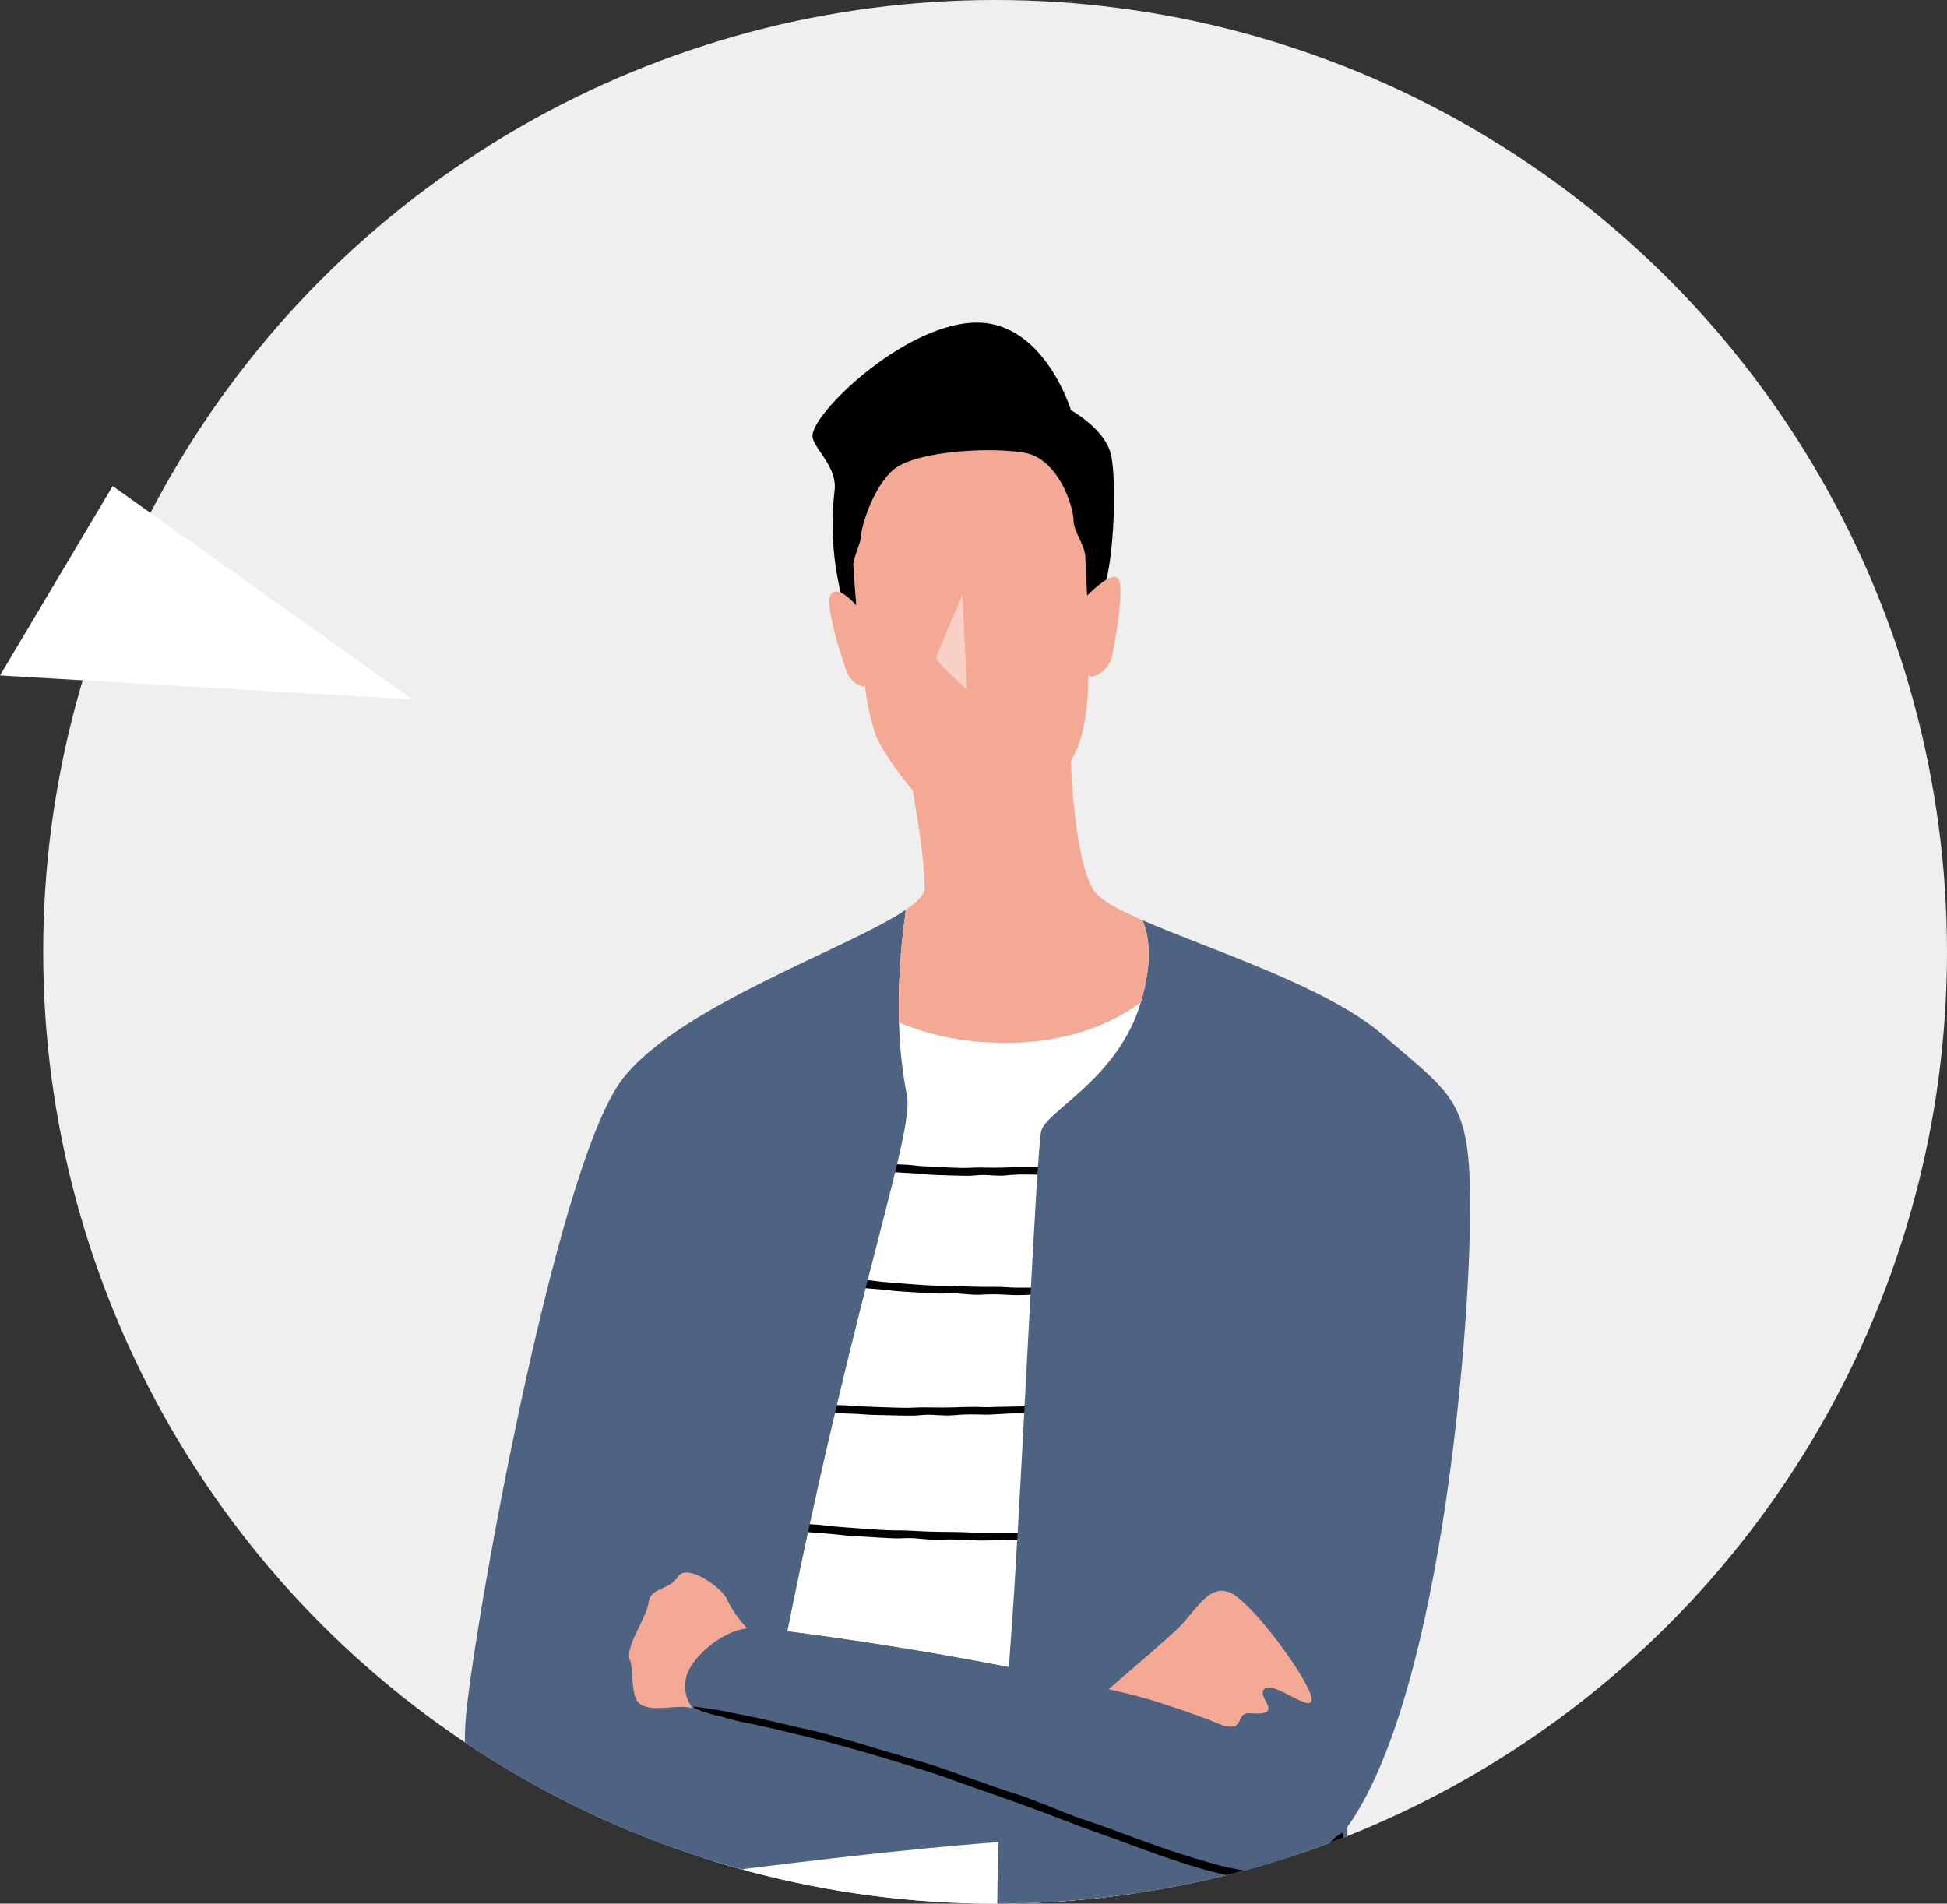 <svg xmlns="http://www.w3.org/2000/svg" xmlns:xlink="http://www.w3.org/1999/xlink" width="304.758" height="298" viewBox="0 0 304.758 298">
  <rect x="0" y="0" width="304.758" height="298" fill="#333333" stroke="none"/>
  <defs>
    <clipPath id="clip-path">
      <circle id="楕円形_41" data-name="楕円形 41" cx="149" cy="149" r="149" transform="translate(0.297)" fill="#efefef"/>
    </clipPath>
    <clipPath id="clip-path-2">
      <rect id="長方形_2806" data-name="長方形 2806" width="157.351" height="334.907" fill="none"/>
    </clipPath>
    <clipPath id="clip-path-4">
      <rect id="長方形_2804" data-name="長方形 2804" width="4.79" height="14.814" transform="translate(73.806 42.675)" fill="none"/>
    </clipPath>
  </defs>
  <g id="グループ_2949" data-name="グループ 2949" transform="translate(-891.242 -2527)">
    <circle id="楕円形_40" data-name="楕円形 40" cx="149" cy="149" r="149" transform="translate(898 2527)" fill="#efefef"/>
    <g id="マスクグループ_91" data-name="マスクグループ 91" transform="translate(897.703 2527)" clip-path="url(#clip-path)">
      <g id="グループ_1465" data-name="グループ 1465" transform="translate(84.743 50.502)">
        <g id="グループ_2238" data-name="グループ 2238" transform="translate(-18.446)">
          <g id="グループ_2237" data-name="グループ 2237" clip-path="url(#clip-path-2)">
            <path id="パス_3604" data-name="パス 3604" d="M59.347,102.994h56.061L98.022,327.948,24.931,320.5,40.9,227.535Z" fill="#fff"/>
            <g id="グループ_2236" data-name="グループ 2236">
              <g id="グループ_2235" data-name="グループ 2235" clip-path="url(#clip-path-2)">
                <path id="パス_3605" data-name="パス 3605" d="M65.245,131.642l3.981.19c.654.034,1.3.137,1.958.189l2.266.128c1.435.067,2.87.152,4.307.175.873.016,1.747-.047,2.62-.059l2.472.027c.764-.005,1.529-.018,2.291-.047,1.214-.042,2.423-.108,3.639-.052.8.038,1.612-.04,2.418-.064,1.413-.037,2.825-.091,4.237-.152l3.788-.18c.124-.008.249.006.373,0,.454-.016.909-.015,1.361-.055a4.79,4.79,0,0,1,1.721.087.8.8,0,0,0,.249.011,3.623,3.623,0,0,1,1.495.442c.076.027.121.138.18.211a1.2,1.2,0,0,1-.241.082c-.386.055-.772.115-1.161.145-.5.038-1,.034-1.5.077-1.355.123-2.718.033-4.073.214a22.829,22.829,0,0,1-2.4.089l-2.628.06-2.744.2c-.732.032-1.467-.013-2.2-.008a24.679,24.679,0,0,0-2.874.138,11.266,11.266,0,0,1-1.675.028c-.683-.012-1.365-.1-2.047-.093-.657,0-1.314.108-1.972.124s-1.335-.006-2-.021c-1.327-.033-2.653-.071-3.978-.136-.74-.039-1.477-.131-2.217-.183l-2.649-.16-2.4-.134c-.448-.022-.9-.048-1.345-.052a.886.886,0,0,1-.854-.44c-.02-.034-.053-.084-.041-.111a2.194,2.194,0,0,1,.293-.6c.1-.106.314-.1.478-.149a.162.162,0,0,1,.049,0l.821.067Z"/>
                <path id="パス_3606" data-name="パス 3606" d="M58.813,149.606l4.5.316c.739.059,1.472.185,2.21.255l2.558.212c1.621.124,3.241.256,4.864.339.986.054,1.976.015,2.963.043l2.792.125c.864.026,1.728.046,2.591.049,1.373,0,2.742-.009,4.114.094.907.059,1.823.02,2.734.028l4.792,0,4.281-.077c.14-.005.281.011.421.009.512-.008,1.026-.006,1.537-.033a6.868,6.868,0,0,1,1.938.11,1,1,0,0,0,.28.011,4.461,4.461,0,0,1,1.682.442c.085.028.135.139.2.212a1.509,1.509,0,0,1-.274.082c-.437.054-.875.114-1.316.145l-1.7.074c-1.537.069-3.075.007-4.613.121-.9.072-1.81.028-2.715.021-.991-.012-1.982-.05-2.972-.036-1.036.017-2.071.082-3.107.089-.828.006-1.657-.061-2.485-.091a29.632,29.632,0,0,0-3.251.023,14.427,14.427,0,0,1-1.892-.042c-.771-.043-1.539-.148-2.309-.173-.742-.023-1.486.051-2.23.045s-1.507-.059-2.26-.1c-1.5-.081-2.993-.172-4.487-.284-.835-.063-1.664-.187-2.5-.263l-2.988-.249-2.7-.21c-.505-.038-1.011-.074-1.517-.092a1.059,1.059,0,0,1-.959-.463c-.022-.035-.058-.086-.045-.113a2.01,2.01,0,0,1,.336-.6c.108-.1.357-.1.542-.136a.176.176,0,0,1,.056,0l.929.091Z"/>
                <path id="パス_3607" data-name="パス 3607" d="M55.014,169.382l4.4.1c.723.023,1.444.116,2.167.154l2.5.1c1.587.055,3.173.121,4.76.14.964.014,1.928-.06,2.893-.069l2.73.025c.844,0,1.688-.012,2.531-.037,1.34-.047,2.677-.09,4.019-.028.887.036,1.78-.025,2.67-.039l4.683-.094,4.184-.122c.137-.006.275.009.413.007.5-.01,1-.008,1.5-.037a6.218,6.218,0,0,1,1.9.117.957.957,0,0,0,.273.014,4.268,4.268,0,0,1,1.639.458c.083.028.131.14.195.213a1.524,1.524,0,0,1-.268.08c-.427.05-.854.106-1.284.132l-1.656.06c-1.5.077-3,.006-4.5.144-.875.084-1.765.047-2.648.056-.966.007-1.934-.013-2.9.021l-3.029.163c-.807.024-1.617-.02-2.425-.024a27.3,27.3,0,0,0-3.17.121,13.526,13.526,0,0,1-1.846.021c-.753-.017-1.5-.1-2.257-.092-.724,0-1.448.106-2.173.127s-1.471,0-2.207-.011l-4.386-.1c-.816-.027-1.63-.113-2.446-.153l-2.923-.111-2.646-.08c-.495-.013-.99-.024-1.483-.017a1.021,1.021,0,0,1-.958-.413c-.022-.034-.061-.082-.049-.11a2.049,2.049,0,0,1,.3-.612c.1-.109.344-.114.523-.164a.2.2,0,0,1,.055,0l.91.044Z"/>
                <path id="パス_3608" data-name="パス 3608" d="M50.216,187.841l4.968.331c.815.058,1.625.19,2.44.264l2.824.224c1.789.126,3.578.276,5.369.365,1.088.055,2.18.035,3.27.064l3.082.146q1.43.053,2.859.065c1.515.017,3.027.018,4.54.129,1,.076,2.012.045,3.018.057q2.645.047,5.289.044c1.578.016,3.152-.025,4.726-.033l.466.014c.564-.008,1.13-.006,1.694-.033a8.411,8.411,0,0,1,2.136.117,1.264,1.264,0,0,0,.308.009,5.281,5.281,0,0,1,1.853.429c.094.027.15.138.223.21a1.879,1.879,0,0,1-.3.084c-.483.058-.967.121-1.454.156-.624.041-1.252.05-1.875.07-1.7.086-3.392-.011-5.09.1-.992.076-2,.013-3-.006l-3.278-.061-3.428.065c-.913-.01-1.827-.086-2.74-.118-1.2-.037-2.388-.083-3.586-.006a17.564,17.564,0,0,1-2.087-.053c-.85-.052-1.7-.166-2.546-.193-.819-.027-1.64.046-2.46.03s-1.662-.067-2.493-.113l-4.95-.31c-.92-.069-1.836-.194-2.756-.273l-3.3-.261-2.985-.219c-.557-.039-1.116-.075-1.673-.1a1.231,1.231,0,0,1-1.064-.465c-.024-.036-.065-.086-.051-.113a1.927,1.927,0,0,1,.363-.6c.117-.1.391-.1.6-.135a.217.217,0,0,1,.062,0l1.025.093Z"/>
                <path id="パス_3609" data-name="パス 3609" d="M41.132,247.231l4.833.44c.793.079,1.58.222,2.372.315l2.747.283c1.741.171,3.481.344,5.225.479,1.059.078,2.124.071,3.185.129l3,.207c.928.055,1.857.1,2.786.127,1.477.038,2.95.09,4.423.225.974.092,1.96.087,2.94.128l5.157.171,4.612.106.453.03c.552.017,1.105.046,1.656.044a7.441,7.441,0,0,1,2.082.21,1.145,1.145,0,0,0,.3.028,5.042,5.042,0,0,1,1.78.541c.09.033.136.147.2.223a1.815,1.815,0,0,1-.3.066c-.472.028-.946.062-1.42.067l-1.825-.025c-1.653.008-3.3-.157-4.958-.088-.968.034-1.945-.056-2.918-.093-1.065-.038-2.128-.126-3.192-.147-1.114-.022-2.229.02-3.343-.016-.889-.028-1.778-.121-2.667-.171a32.34,32.34,0,0,0-3.5-.083,15.577,15.577,0,0,1-2.033-.1c-.828-.068-1.651-.2-2.478-.24-.8-.045-1.6,0-2.4-.024s-1.619-.1-2.428-.164c-1.607-.128-3.214-.254-4.818-.412-.9-.086-1.785-.231-2.68-.332l-3.208-.332-2.9-.283c-.543-.051-1.086-.1-1.63-.133a1.182,1.182,0,0,1-1.024-.489c-.023-.036-.062-.087-.047-.114a1.936,1.936,0,0,1,.37-.586c.117-.1.384-.087.585-.122a.248.248,0,0,1,.06.005l1,.116Z"/>
                <path id="パス_3610" data-name="パス 3610" d="M35.454,266.34l6.006.314c.986.058,1.966.182,2.952.252l3.416.206c2.163.121,4.326.248,6.491.326,1.315.052,2.633.008,3.95.032l3.725.113,3.455.037c1.829-.015,3.655-.023,5.486.068,1.211.053,2.43.008,3.646.011l6.392-.038,5.713-.121.562,0c.684-.014,1.369-.017,2.051-.05a12.307,12.307,0,0,1,2.586.084,1.78,1.78,0,0,0,.373.007,7.4,7.4,0,0,1,2.232.42c.113.027.177.137.264.209a2.737,2.737,0,0,1-.366.086c-.583.06-1.167.126-1.754.163l-2.26.1c-2.046.084-4.093.046-6.142.173-1.195.081-2.41.044-3.616.049-1.319,0-2.64-.035-3.958-.012l-4.138.113c-1.1.01-2.207-.049-3.311-.074-1.444-.03-2.885-.049-4.329.041-.83.051-1.681,0-2.521-.033-1.028-.04-2.053-.139-3.079-.162-.989-.02-1.978.057-2.968.053s-2.008-.053-3.012-.092c-2-.076-3.991-.163-5.984-.272-1.113-.06-2.222-.184-3.335-.258l-3.986-.245-3.609-.209c-.674-.038-1.349-.073-2.022-.092a1.664,1.664,0,0,1-1.3-.464c-.03-.035-.082-.085-.065-.112a1.849,1.849,0,0,1,.421-.6,2.19,2.19,0,0,1,.716-.136.384.384,0,0,1,.075,0l1.24.091Z"/>
                <path id="パス_3611" data-name="パス 3611" d="M34.477,283.562l5.541.361c.909.066,1.812.2,2.721.283l3.149.247c1.995.145,3.989.307,5.985.419,1.214.067,2.431.053,3.645.1l3.436.182q1.593.075,3.188.106c1.689.034,3.374.068,5.061.2,1.116.087,2.243.084,3.364.112l5.9.15,5.273.082.519.029c.632.017,1.262.027,1.892.017a9.843,9.843,0,0,1,2.381.183,1.494,1.494,0,0,0,.343.019,6.385,6.385,0,0,1,2.047.485c.1.029.16.142.239.216a2.492,2.492,0,0,1-.34.076c-.54.043-1.081.091-1.625.111-.7.029-1.394,0-2.089.009-1.891.043-3.777-.116-5.671-.038-1.107.053-2.224-.047-3.337-.079l-3.65-.131c-1.273-.024-2.547.032-3.82,0-1.017-.024-2.034-.114-3.051-.16-1.332-.058-2.66-.124-4-.061a20.587,20.587,0,0,1-2.325-.083c-.947-.063-1.89-.186-2.836-.224-.912-.035-1.826.023-2.739,0s-1.852-.084-2.778-.139l-5.514-.357c-1.026-.077-2.047-.208-3.072-.3l-3.675-.285-3.327-.237c-.621-.042-1.244-.081-1.865-.1a1.462,1.462,0,0,1-1.19-.469c-.027-.036-.074-.086-.058-.113a1.858,1.858,0,0,1,.4-.6c.129-.1.436-.093.663-.132a.265.265,0,0,1,.069,0l1.144.1Z"/>
                <path id="パス_3612" data-name="パス 3612" d="M31.042,301.634l6.3.307c1.033.057,2.061.184,3.094.257l3.579.219c2.267.127,4.533.273,6.8.368,1.378.057,2.758.035,4.138.071l3.9.158q1.809.061,3.619.085c1.918.024,3.831.043,5.748.169,1.268.084,2.547.068,3.821.094l6.7.132,5.991.081.59.029c.717.011,1.434.032,2.15.024a12.734,12.734,0,0,1,2.706.2,1.923,1.923,0,0,0,.39.023,8.025,8.025,0,0,1,2.316.514c.117.031.179.145.266.22a3.025,3.025,0,0,1-.387.071c-.613.035-1.227.076-1.842.088l-2.368-.009c-2.145.027-4.284-.128-6.433-.056-1.254.05-2.523-.038-3.785-.073l-4.143-.119-4.333.017c-1.155-.019-2.31-.105-3.465-.145-1.512-.05-3.019-.106-4.532-.036-.87.04-1.76-.022-2.639-.066-1.075-.057-2.147-.173-3.222-.2-1.035-.03-2.071.038-3.108.021s-2.1-.069-3.152-.117l-6.264-.309-3.492-.269-4.174-.25-3.78-.2c-.7-.035-1.413-.069-2.118-.085a1.808,1.808,0,0,1-1.362-.457c-.032-.035-.086-.085-.069-.112a1.8,1.8,0,0,1,.435-.6,2.333,2.333,0,0,1,.749-.14.518.518,0,0,1,.078,0l1.3.087Z"/>
                <path id="パス_3613" data-name="パス 3613" d="M143.705,111.51c-8.776-7.606-27.128-13.354-37.668-17.977l.235.5c.887,2.395,1.33,6.3-.444,12.33-3.548,12.064-14.9,17.031-15.612,20.225s-2.838,50.384-4.257,72.382c-.263,4.063-.536,7.847-.805,11.511-13.752-2.714-27.4-4.706-34.671-5.61,10.9-54.234,19.913-78.088,18.711-83.96-2.207-10.773-1.048-22.609-.263-28.208L69,91.931c-8.959,6.078-35.541,15.061-44.339,26.5C14.019,132.267.8,207.488.093,219.2s2.484,24.127,14.9,25.192c3.432.294,8.631-.064,15.254-.763-1.1,9.444-2.6,21.639-3.9,30.124C22.8,296.9,15.877,323.1,16.06,324.577c.3,2.466,7.1,7.806,7.1,7.806s10.238-26.856,18.8-80.188c.557-3.467,1.115-6.824,1.672-10.13,11.267-1.371,24.852-3.039,39.908-4.218-.254,7.86-.321,16.744-.066,27.831.71,30.869,6.032,68.479,7.806,69.189s33.619-8.161,53.843-13.838c0,0-2.75-25.99-4.169-45.505-1.006-13.832-2.009-26.9-2.889-39.915,14.235-19.825,18.747-73.152,19.211-92.165.532-21.822-1.6-21.556-13.572-31.934" fill="#4d6381"/>
                <path id="パス_3614" data-name="パス 3614" d="M81.873,112.663c11.97.707,19.718-3.154,23.933-6.248,0-.018.012-.033.017-.05,1.906-6.481,1.249-10.488.235-12.823-3.85-1.688-6.672-3.228-7.6-4.652C95,83.568,94.735,65.472,94.735,65.472L69.454,69.641s2.528,13,2.528,18.85c0,1-1.1,2.14-2.937,3.4a103.547,103.547,0,0,0-1.091,17.668,41.427,41.427,0,0,0,13.919,3.106" fill="#f4a995"/>
                <path id="パス_3615" data-name="パス 3615" d="M99.8,42.188c1.863-4.258,2.262-17.563,1.331-21.555s-6.254-6.919-6.254-6.919S90.616-.39,79.705.009,54.838,13.715,54.425,17.573c-.2,1.862,3.878,4.776,3.459,8.648a45.759,45.759,0,0,0,1.2,17.031s11.177,12.02,23.95,12.02S99.8,42.188,99.8,42.188"/>
                <path id="パス_3616" data-name="パス 3616" d="M102.192,40.014c-.909-.909-3.476,1.41-4.79,2.72-.129-3.01-.266-5.258-.266-5.869,0-2-1.863-4.125-1.863-5.988S93.011,21.3,87.556,20.366s-17.3-.266-20.624,2.794-4.923,9.181-4.923,10.246-1.331,3.725-1.2,4.657c0,0,.16,2.592.461,6.191-.9-1-2.869-2.918-3.876-1.845-1.33,1.419,1.775,10.467,2.307,12.064.416,1.248,1.861,2.705,2.938,2.394a36.328,36.328,0,0,0,1.763,7.94c2.262,5.056,11.443,16.5,16.9,16.366s13.04-9.58,15.169-16.233a39.54,39.54,0,0,0,1.114-9.674c1.4.626,3.415-1.484,3.72-3.011.355-1.774,2.129-11,.887-12.241" fill="#f4a995"/>
                <g id="グループ_2234" data-name="グループ 2234" opacity="0.46">
                  <g id="グループ_2233" data-name="グループ 2233">
                    <g id="グループ_2232" data-name="グループ 2232" clip-path="url(#clip-path-4)">
                      <path id="パス_3617" data-name="パス 3617" d="M77.887,42.675s-4.08,9.225-4.08,9.846,4.79,4.968,4.79,4.968Z" fill="#fff"/>
                    </g>
                  </g>
                </g>
                <path id="パス_3618" data-name="パス 3618" d="M44.179,204.383a18.107,18.107,0,0,1-3.1-4.435c-.621-1.774-6.3-5.855-7.717-3.637s-4.258,1.6-4.612,4.08-3.726,7.008-2.928,8.959-.177,6.3,2.129,7.185,5.145-.266,7.717.355,8.516-12.507,8.516-12.507" fill="#f4a995"/>
                <path id="パス_3619" data-name="パス 3619" d="M100.728,213.963s7.451-6.387,10.511-9.181,5.19-7.717,8.782-5.854,12.108,13.571,12.507,16.366-5.721-2.662-7.318-1.464,3.526,4.324-2.262,3.859c-2.612-.211-.439,3.325-5.056,1.663-3.326-1.2-9.58-3.925-17.164-5.389" fill="#f4a995"/>
                <path id="パス_3620" data-name="パス 3620" d="M131.109,241.994c-13.572,6.653-46.481-17.12-95.446-25.1a5.488,5.488,0,0,1-1.064-4.524c.4-3.061,5.987-8.294,10.91-8.028s55.219,6.963,73.847,15.612Z" fill="#4d6381"/>
                <path id="パス_3621" data-name="パス 3621" d="M135.069,240.12a14.259,14.259,0,0,1-4.657,2.932,15.2,15.2,0,0,1-5.44.8,30.8,30.8,0,0,1-5.244-.727c-1.975-.427-3.929-.929-5.847-1.525-3.65-1.112-7.216-2.434-10.778-3.75l-6.509-2.346-6.1-2.322c-1.888-.7-3.781-1.4-5.681-2.067-3.019-1.062-6.039-2.094-9.049-3.191-1.991-.728-4.033-1.343-6.059-1.985-3.555-1.11-7.122-2.19-10.719-3.153-3.212-.886-6.447-1.677-9.689-2.432l-.954-.238-3.5-.774a34.4,34.4,0,0,1-4.394-1.062,4.187,4.187,0,0,0-.636-.145,21.241,21.241,0,0,1-3.714-1.182,1.338,1.338,0,0,1-.4-.294c.217.013.433.013.65.044,1.015.144,2.033.284,3.047.452,1.3.207,2.588.523,3.885.756,3.525.659,6.984,1.593,10.5,2.344,2.046.459,4.091,1.039,6.121,1.622,2.228.611,4.433,1.311,6.648,1.96,2.317.684,4.64,1.337,6.943,2.071,1.835.6,3.655,1.262,5.475,1.911,2.387.837,4.758,1.7,7.167,2.457,1.387.431,2.771.988,4.145,1.515,1.678.649,3.333,1.356,5.013,1.985,1.621.6,3.271,1.117,4.9,1.7l4.935,1.821c3.272,1.2,6.557,2.343,9.876,3.326,1.856.532,3.706,1.091,5.6,1.437a22.749,22.749,0,0,0,6.775.406,11.224,11.224,0,0,0,5.555-2.2,17.012,17.012,0,0,0,2.542-2.312,5.351,5.351,0,0,1,1.771-1.484c.061-.024.156-.069.163-.032a1.943,1.943,0,0,1,.063.919,5.177,5.177,0,0,1-.689,1.082c-.024.034-.06.068-.09.1a22.151,22.151,0,0,1-1.6,1.579Z"/>
              </g>
            </g>
          </g>
        </g>
      </g>
    </g>
    <path id="パス_3570" data-name="パス 3570" d="M-2141.123-22400.914l46.928,33.406-64.563-3.754Z" transform="translate(3050 25004)" fill="#fff"/>
  </g>
</svg>
